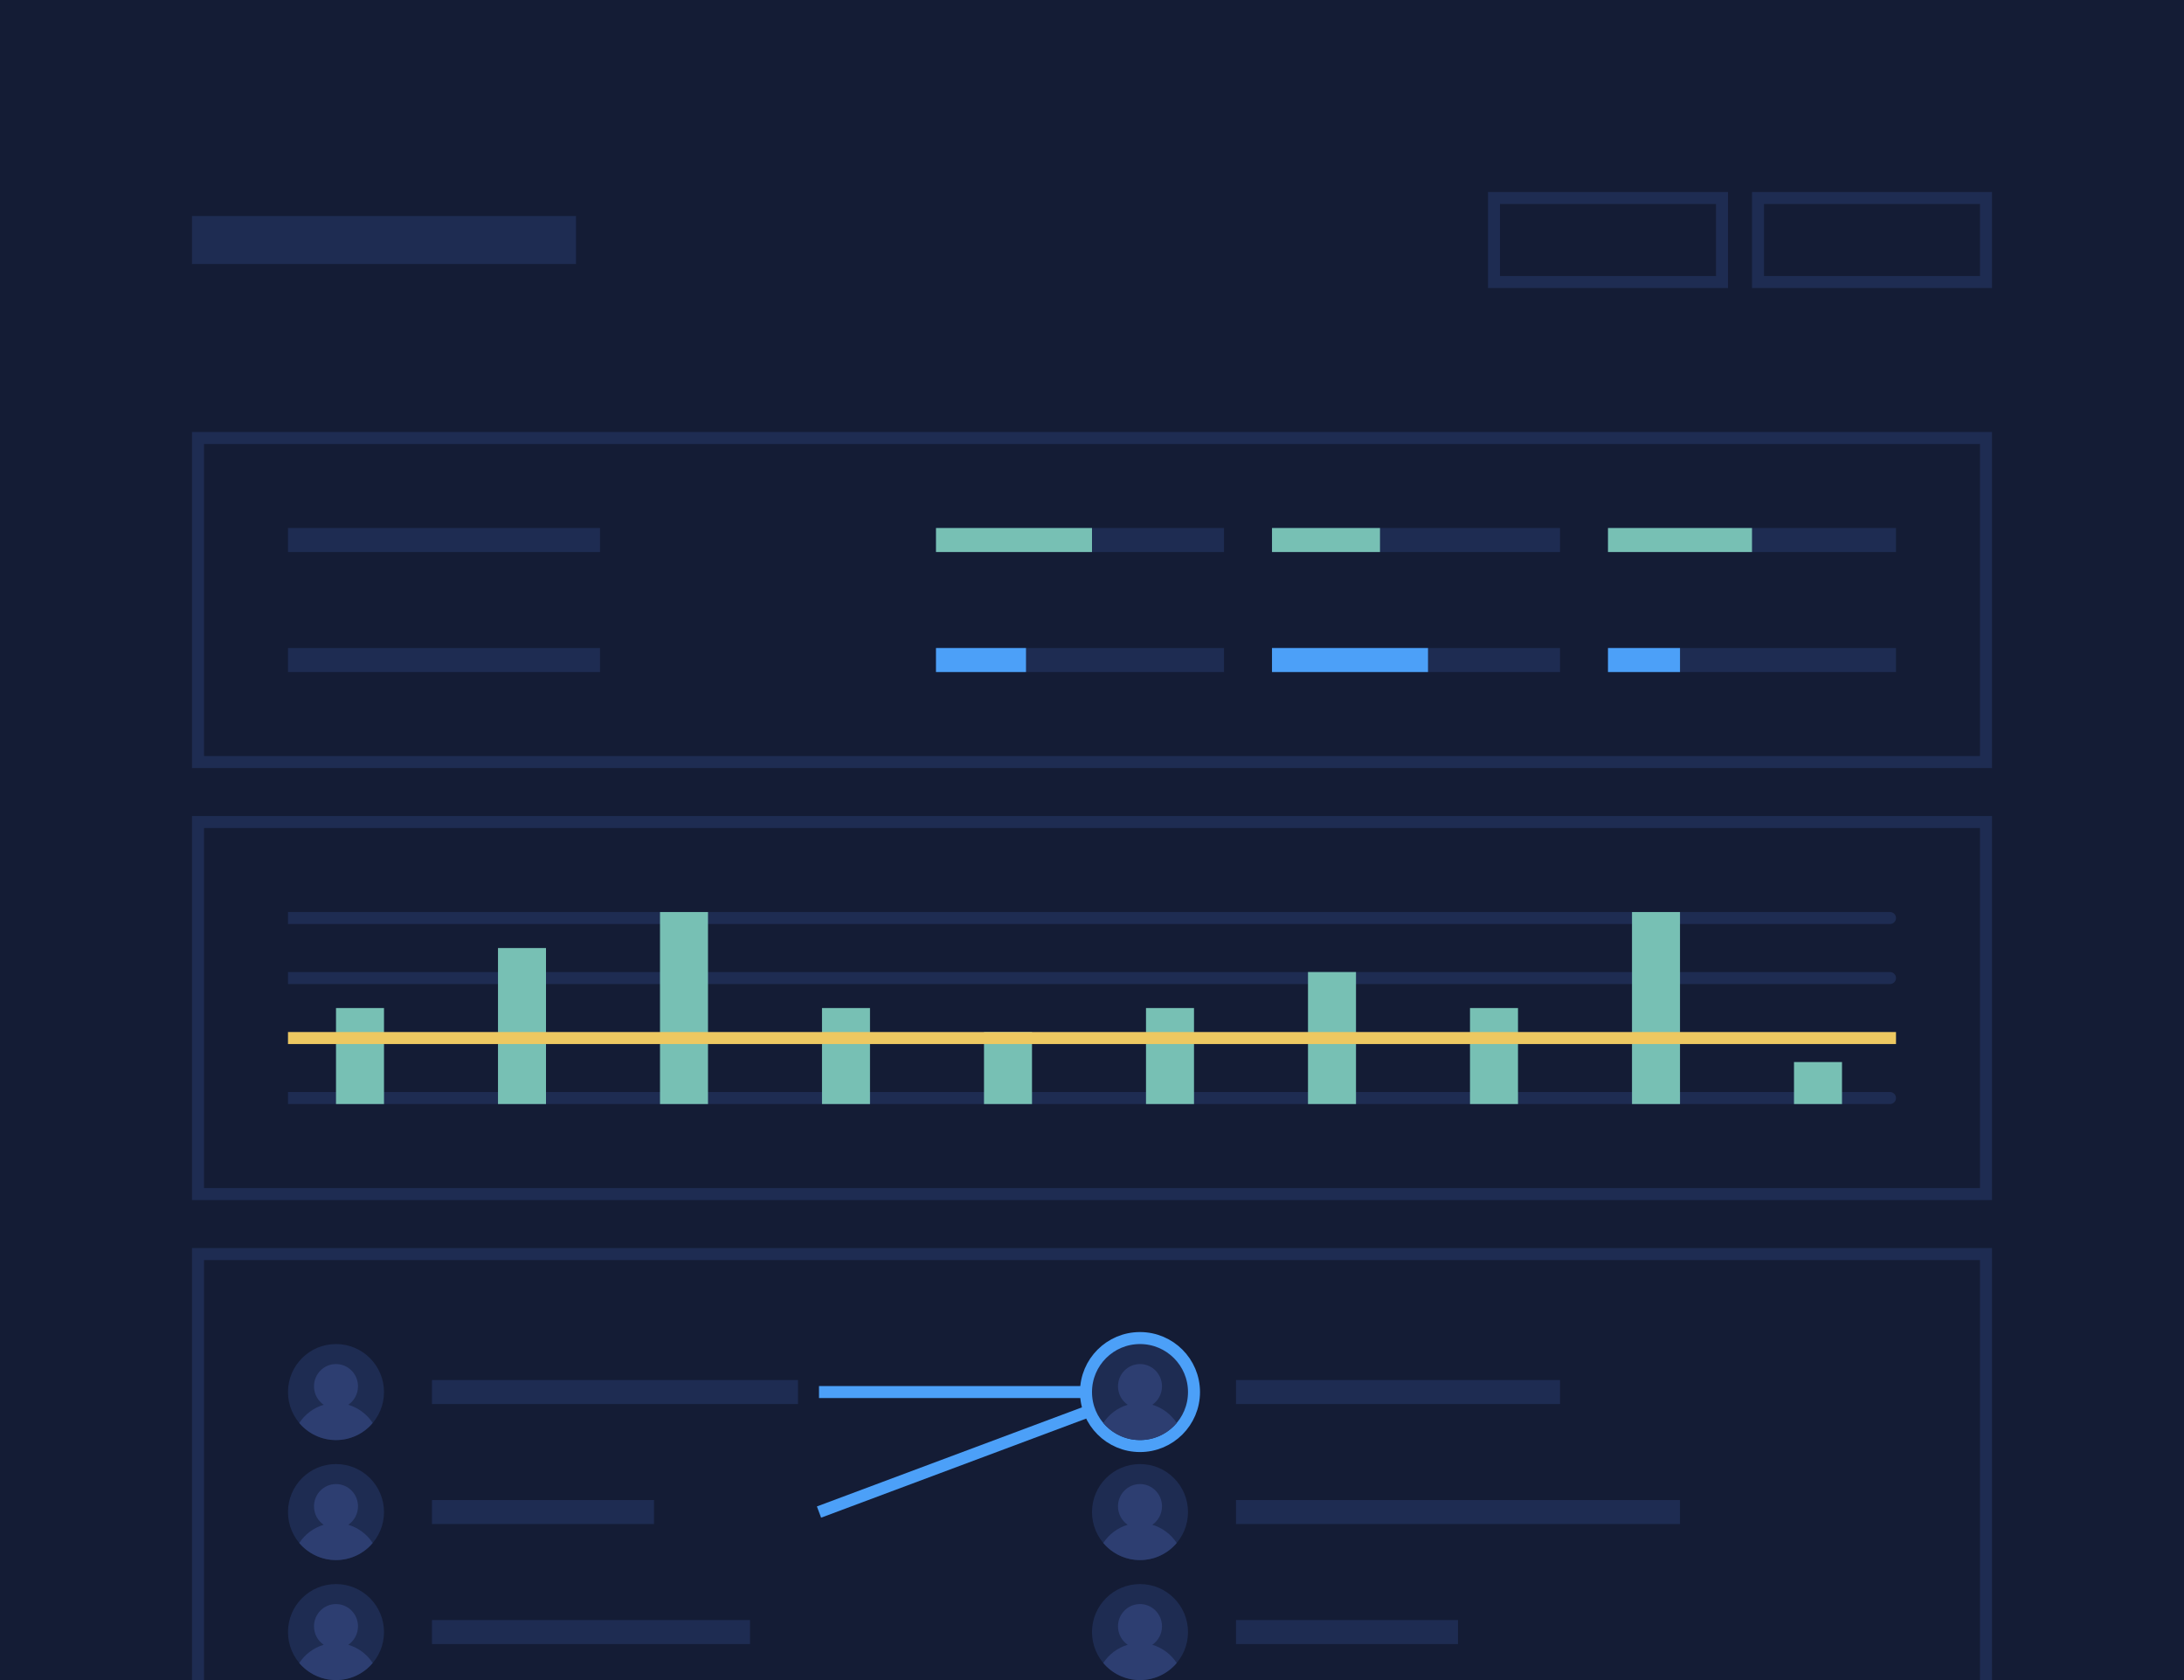 <?xml version="1.0" encoding="UTF-8"?> <svg xmlns="http://www.w3.org/2000/svg" width="364" height="280" viewBox="0 0 364 280" fill="none"><g clip-path="url(#clip0)"><rect width="364" height="280" fill="#141C35"></rect><rect x="33" y="73" width="298" height="54" stroke="#1E2C52" stroke-width="2"></rect><rect x="48" y="88" width="52" height="4" fill="#1E2C52"></rect><rect x="156" y="88" width="48" height="4" fill="#1E2C52"></rect><rect x="156" y="88" width="26" height="4" fill="#77C0B4"></rect><rect x="212" y="88" width="48" height="4" fill="#1E2C52"></rect><rect x="212" y="88" width="18" height="4" fill="#77C0B4"></rect><rect x="268" y="88" width="48" height="4" fill="#1E2C52"></rect><rect x="268" y="88" width="24" height="4" fill="#77C0B4"></rect><rect x="48" y="108" width="52" height="4" fill="#1E2C52"></rect><rect x="156" y="108" width="48" height="4" fill="#1E2C52"></rect><rect x="156" y="108" width="15" height="4" fill="#4CA0F8"></rect><rect x="212" y="108" width="48" height="4" fill="#1E2C52"></rect><rect x="212" y="108" width="26" height="4" fill="#4CA0F8"></rect><rect x="268" y="108" width="48" height="4" fill="#1E2C52"></rect><rect x="268" y="108" width="12" height="4" fill="#4CA0F8"></rect><rect x="32" y="36" width="64" height="8" fill="#1E2C52"></rect><rect x="249" y="33" width="38" height="14" stroke="#1E2C52" stroke-width="2"></rect><rect x="293" y="33" width="38" height="14" stroke="#1E2C52" stroke-width="2"></rect><rect x="33" y="209" width="298" height="74" stroke="#1E2C52" stroke-width="2"></rect><path d="M136.5 232H190L136.5 252" stroke="#4CA0F8" stroke-width="2"></path><rect x="72" y="230" width="61" height="4" fill="#1E2C52"></rect><rect x="72" y="250" width="37" height="4" fill="#1E2C52"></rect><rect x="72" y="270" width="53" height="4" fill="#1E2C52"></rect><circle cx="56" cy="232" r="8" fill="#1E2C52"></circle><path d="M49.88 237.155C50.828 235.707 52.263 234.616 53.949 234.12C52.973 233.453 52.332 232.324 52.332 231.044C52.332 228.995 53.974 227.333 55.999 227.333C58.024 227.333 59.666 228.995 59.666 231.044C59.666 232.324 59.024 233.453 58.049 234.12C59.735 234.616 61.17 235.707 62.117 237.155C60.65 238.895 58.453 240 55.999 240C53.544 240 51.348 238.895 49.88 237.155Z" fill="#2D3E71"></path><circle cx="56" cy="252" r="8" fill="#1E2C52"></circle><path d="M49.88 257.155C50.828 255.707 52.263 254.616 53.949 254.12C52.973 253.453 52.332 252.324 52.332 251.044C52.332 248.995 53.974 247.333 55.999 247.333C58.024 247.333 59.666 248.995 59.666 251.044C59.666 252.324 59.024 253.453 58.049 254.12C59.735 254.616 61.17 255.707 62.117 257.155C60.65 258.895 58.453 260 55.999 260C53.544 260 51.348 258.895 49.88 257.155Z" fill="#2D3E71"></path><circle cx="56" cy="272" r="8" fill="#1E2C52"></circle><path d="M49.88 277.155C50.828 275.707 52.263 274.616 53.949 274.12C52.973 273.453 52.332 272.324 52.332 271.044C52.332 268.995 53.974 267.333 55.999 267.333C58.024 267.333 59.666 268.995 59.666 271.044C59.666 272.324 59.024 273.453 58.049 274.12C59.735 274.616 61.17 275.707 62.117 277.155C60.65 278.895 58.453 280 55.999 280C53.544 280 51.348 278.895 49.88 277.155Z" fill="#2D3E71"></path><rect x="206" y="230" width="54" height="4" fill="#1E2C52"></rect><rect x="206" y="250" width="74" height="4" fill="#1E2C52"></rect><rect x="206" y="270" width="37" height="4" fill="#1E2C52"></rect><circle cx="190" cy="232" r="9" fill="#1E2C52" stroke="#4CA0F8" stroke-width="2"></circle><path d="M183.88 237.155C184.828 235.707 186.263 234.616 187.949 234.12C186.973 233.453 186.332 232.324 186.332 231.044C186.332 228.995 187.974 227.333 189.999 227.333C192.024 227.333 193.665 228.995 193.665 231.044C193.665 232.324 193.024 233.453 192.049 234.12C193.735 234.616 195.17 235.707 196.117 237.155C194.65 238.895 192.453 240 189.999 240C187.544 240 185.348 238.895 183.88 237.155Z" fill="#2D3E71"></path><circle cx="190" cy="252" r="8" fill="#1E2C52"></circle><path d="M183.88 257.155C184.828 255.707 186.263 254.616 187.949 254.12C186.973 253.453 186.332 252.324 186.332 251.044C186.332 248.995 187.974 247.333 189.999 247.333C192.024 247.333 193.665 248.995 193.665 251.044C193.665 252.324 193.024 253.453 192.049 254.12C193.735 254.616 195.17 255.707 196.117 257.155C194.65 258.895 192.453 260 189.999 260C187.544 260 185.348 258.895 183.88 257.155Z" fill="#2D3E71"></path><circle cx="190" cy="272" r="8" fill="#1E2C52"></circle><path d="M183.88 277.155C184.828 275.707 186.263 274.616 187.949 274.12C186.973 273.453 186.332 272.324 186.332 271.044C186.332 268.995 187.974 267.333 189.999 267.333C192.024 267.333 193.665 268.995 193.665 271.044C193.665 272.324 193.024 273.453 192.049 274.12C193.735 274.616 195.17 275.707 196.117 277.155C194.65 278.895 192.453 280 189.999 280C187.544 280 185.348 278.895 183.88 277.155Z" fill="#2D3E71"></path><rect x="33" y="137" width="298" height="62" stroke="#1E2C52" stroke-width="2"></rect><path d="M48 152H315C315.552 152 316 152.448 316 153V153C316 153.552 315.552 154 315 154H48V152Z" fill="#1E2C52"></path><path d="M48 162H315C315.552 162 316 162.448 316 163V163C316 163.552 315.552 164 315 164H48V162Z" fill="#1E2C52"></path><path d="M48 172H315C315.552 172 316 172.448 316 173V173C316 173.552 315.552 174 315 174H48V172Z" fill="#1E2C52"></path><path d="M48 182H315C315.552 182 316 182.448 316 183V183C316 183.552 315.552 184 315 184H48V182Z" fill="#1E2C52"></path><rect x="56" y="168" width="8" height="16" fill="#77C0B4"></rect><rect x="83" y="158" width="8" height="26" fill="#77C0B4"></rect><rect x="110" y="152" width="8" height="32" fill="#77C0B4"></rect><rect x="137" y="168" width="8" height="16" fill="#77C0B4"></rect><rect x="164" y="172" width="8" height="12" fill="#77C0B4"></rect><rect x="191" y="168" width="8" height="16" fill="#77C0B4"></rect><rect x="218" y="162" width="8" height="22" fill="#77C0B4"></rect><rect x="245" y="168" width="8" height="16" fill="#77C0B4"></rect><rect x="272" y="152" width="8" height="32" fill="#77C0B4"></rect><rect x="299" y="177" width="8" height="7" fill="#77C0B4"></rect><path d="M48 172H316V174H48V172Z" fill="#EDC861"></path></g><defs><clipPath id="clip0"><rect width="364" height="280" fill="white"></rect></clipPath></defs></svg> 